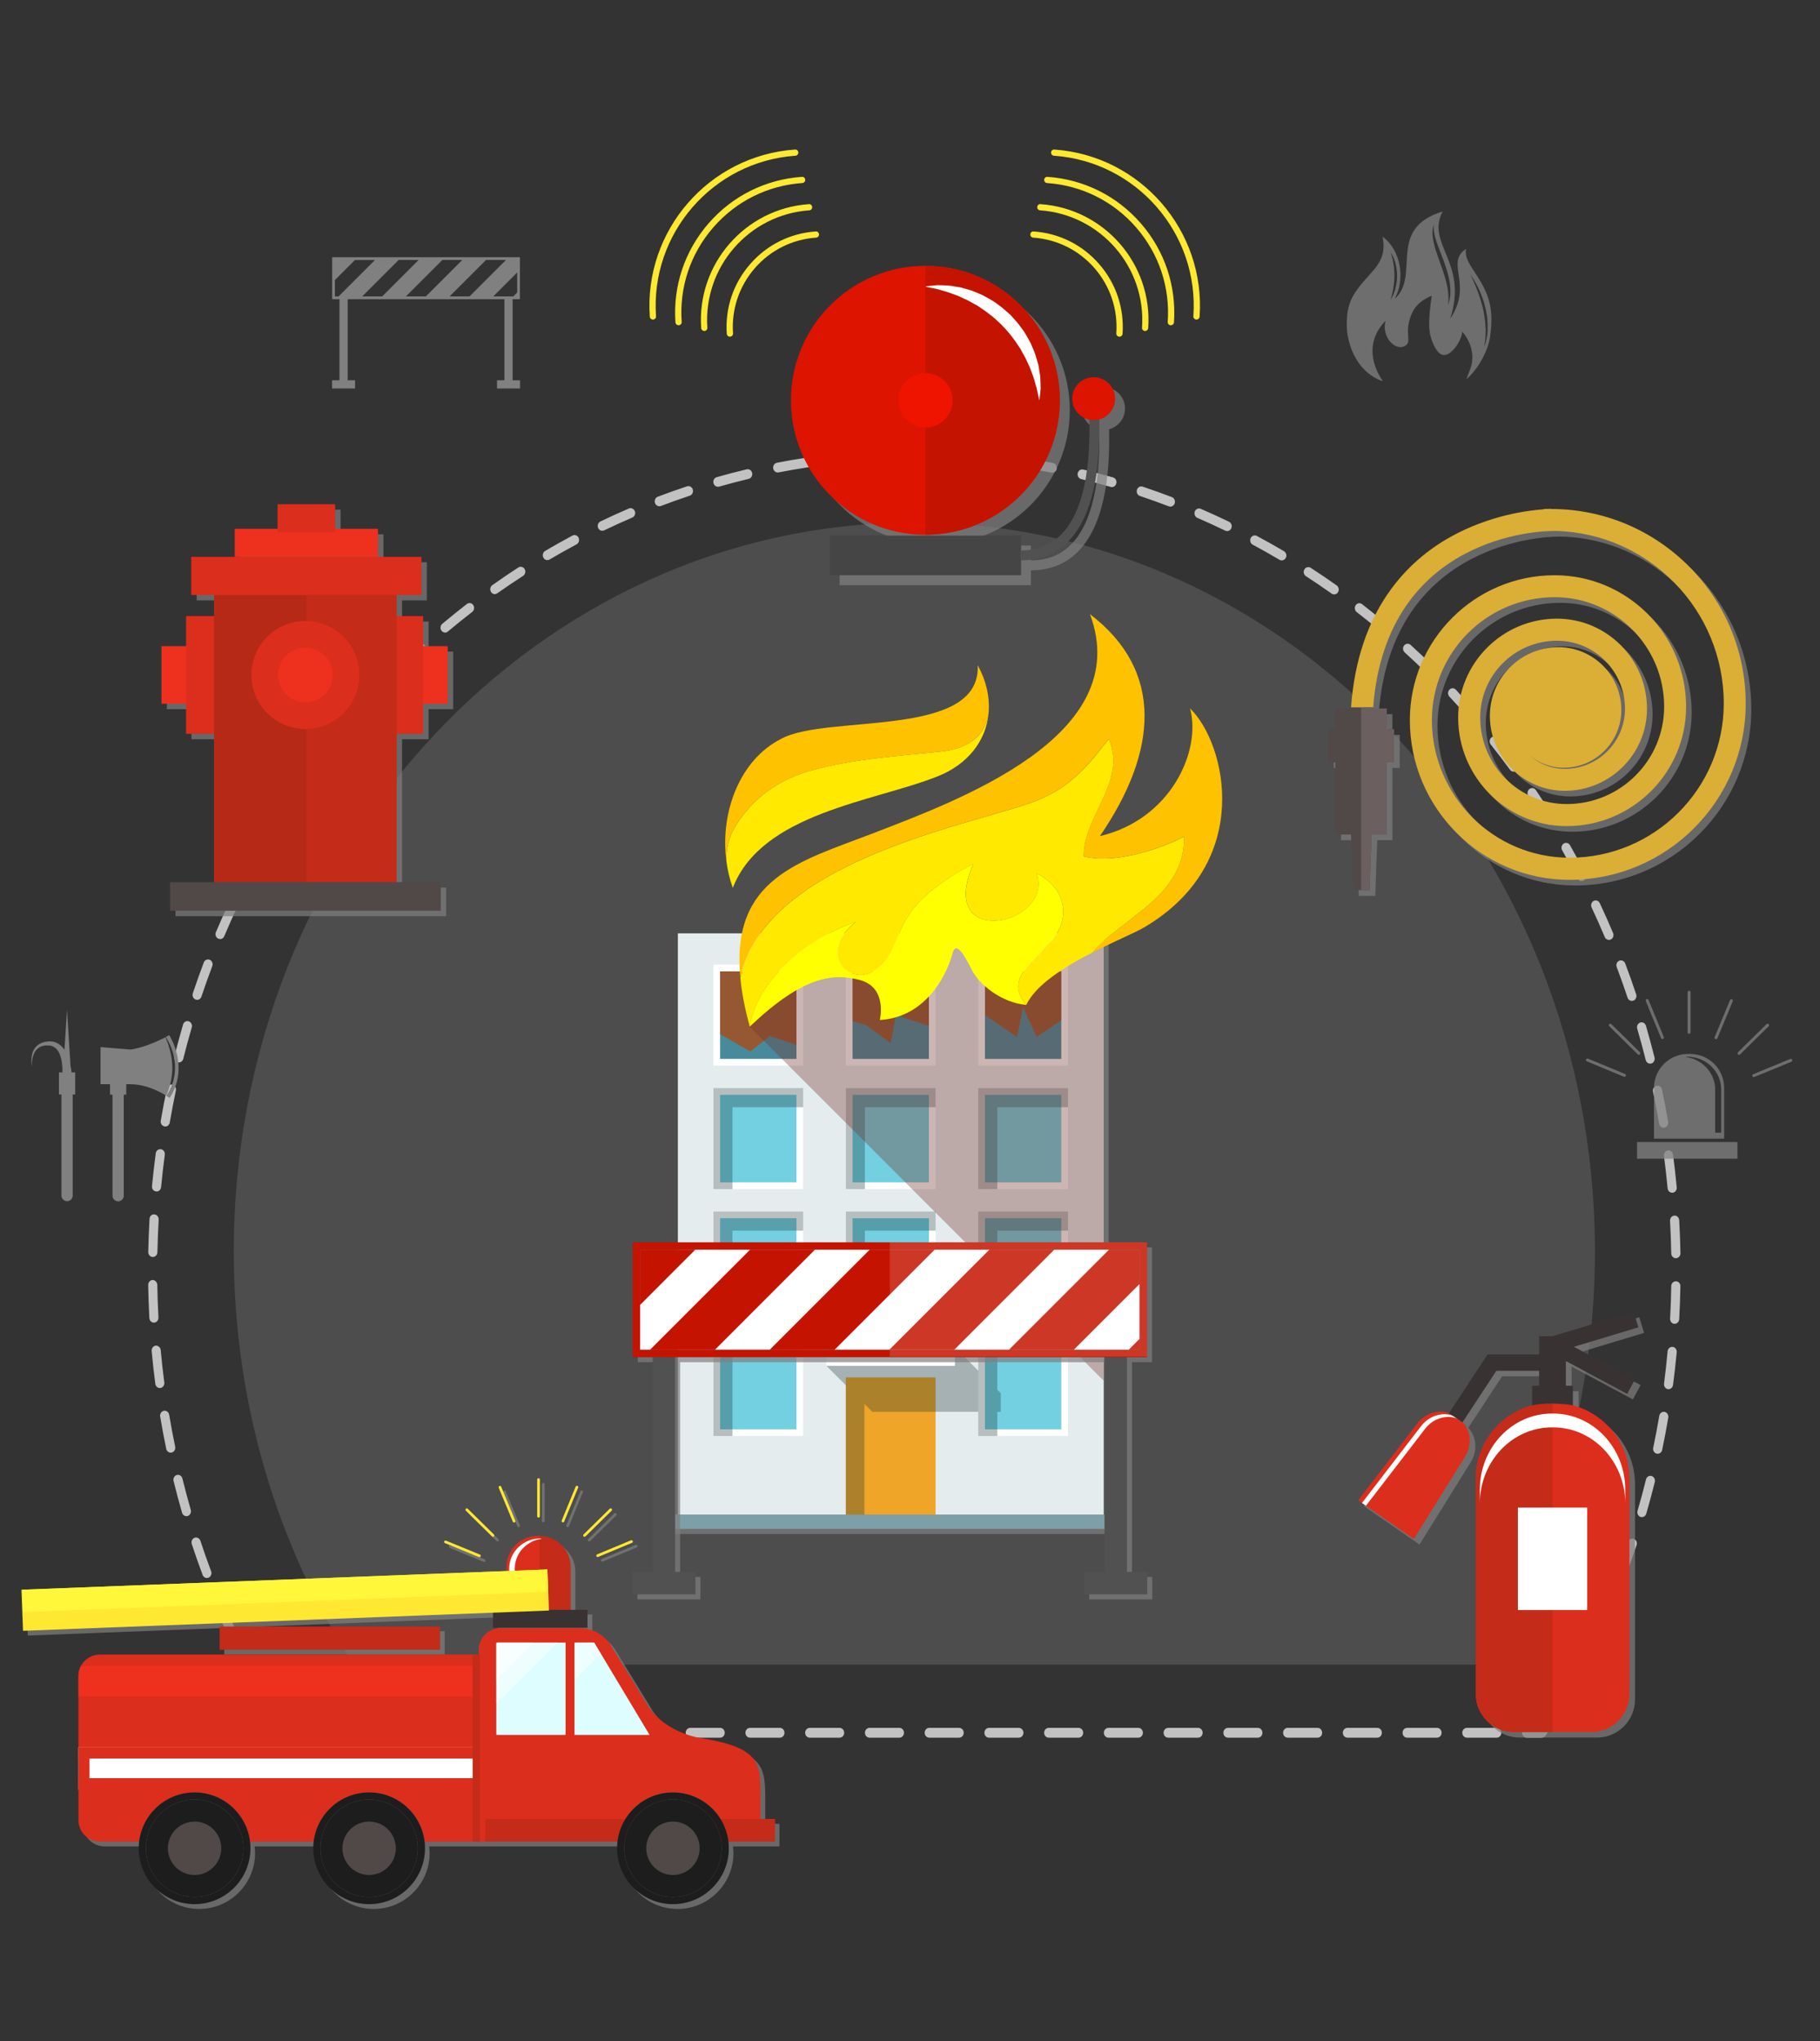 <?xml version="1.0" encoding="UTF-8"?>
<svg xmlns="http://www.w3.org/2000/svg" viewBox="0 0 330 370">
  <rect x="0" y="0" width="330" height="370" fill="#333333" stroke="none"/>
  <defs>
    <style>
      .cls-1 {
        fill: #6b5f5f;
      }

      .cls-2 {
        fill: #393232;
      }

      .cls-3 {
        fill: #efa528;
      }

      .cls-4 {
        fill: #ee1400;
      }

      .cls-5 {
        fill: #72352f;
        opacity: .36;
      }

      .cls-5, .cls-6, .cls-7, .cls-8, .cls-9 {
        mix-blend-mode: multiply;
      }

      .cls-10 {
        fill: #dbae35;
      }

      .cls-11 {
        fill: #bc4100;
        opacity: .68;
      }

      .cls-6, .cls-7, .cls-12 {
        opacity: .7;
      }

      .cls-6, .cls-13, .cls-14 {
        fill: gray;
      }

      .cls-15, .cls-16, .cls-17 {
        mix-blend-mode: color-dodge;
      }

      .cls-18 {
        fill: #fff73a;
      }

      .cls-19 {
        fill: #c42b19;
      }

      .cls-20, .cls-21, .cls-17 {
        fill: #fff;
      }

      .cls-21 {
        opacity: .5;
      }

      .cls-22 {
        fill: #72d0e1;
      }

      .cls-23 {
        fill: #ffe900;
      }

      .cls-8 {
        fill: #1d3338;
      }

      .cls-8, .cls-9 {
        opacity: .32;
      }

      .cls-16 {
        opacity: .75;
      }

      .cls-24 {
        fill: #ee301e;
      }

      .cls-25 {
        fill: #b62917;
      }

      .cls-26 {
        fill: #e4ecee;
      }

      .cls-17 {
        opacity: .15;
      }

      .cls-27 {
        isolation: isolate;
      }

      .cls-13 {
        mix-blend-mode: color-burn;
        opacity: .35;
      }

      .cls-28 {
        fill: #454545;
      }

      .cls-29 {
        fill: #dc1400;
      }

      .cls-30 {
        fill: #ddfdff;
      }

      .cls-31 {
        fill: #7d9fa7;
      }

      .cls-9 {
        fill: #27363a;
      }

      .cls-32 {
        fill: #1d1d1d;
      }

      .cls-33 {
        fill: #515151;
      }

      .cls-34 {
        fill: #468a9c;
      }

      .cls-35 {
        fill: #dc2e1c;
      }

      .cls-36 {
        fill: #514848;
      }

      .cls-37 {
        fill: #828282;
      }

      .cls-38 {
        fill: #ffe832;
      }

      .cls-39 {
        fill: #ffc200;
      }

      .cls-40 {
        fill: #c41400;
      }

      .cls-41 {
        fill: #ff0;
      }
    </style>
  </defs>
  <g class="cls-27">
    <g id="_圖層_2" data-name="圖層 2">
      <path class="cls-13" d="M289.19,226.87c0-72.98-55.25-132.14-123.4-132.14s-123.4,59.16-123.4,132.14c0,27.81,8.03,53.62,21.73,74.91h203.34c13.71-21.29,21.73-47.1,21.73-74.91Z"/>
      <g class="cls-12">
        <path class="cls-20" d="M54.76,315.01h-2.76c-.27,0-.53-.14-.68-.38-.53-.82-1.04-1.63-1.55-2.46-.25-.41-.14-.96.24-1.23.38-.27.89-.16,1.15.25.42.69.85,1.37,1.29,2.05h2.32c.46,0,.83.4.83.89s-.37.89-.83.89Z"/>
        <path class="cls-20" d="M271.39,315.01h-5.42c-.46,0-.83-.4-.83-.89s.37-.89.83-.89h5.42c.46,0,.83.4.83.89s-.37.89-.83.89ZM260.56,315.01h-5.42c-.46,0-.83-.4-.83-.89s.37-.89.83-.89h5.42c.46,0,.83.4.83.89s-.37.89-.83.89ZM249.73,315.01h-5.42c-.46,0-.83-.4-.83-.89s.37-.89.83-.89h5.42c.46,0,.83.4.83.89s-.37.89-.83.89ZM238.9,315.01h-5.42c-.46,0-.83-.4-.83-.89s.37-.89.83-.89h5.42c.46,0,.83.4.83.89s-.37.89-.83.89ZM228.07,315.01h-5.42c-.46,0-.83-.4-.83-.89s.37-.89.83-.89h5.42c.46,0,.83.4.83.89s-.37.89-.83.89ZM217.23,315.01h-5.42c-.46,0-.83-.4-.83-.89s.37-.89.83-.89h5.42c.46,0,.83.4.83.89s-.37.89-.83.89ZM206.4,315.01h-5.42c-.46,0-.83-.4-.83-.89s.37-.89.83-.89h5.42c.46,0,.83.4.83.89s-.37.89-.83.89ZM195.57,315.01h-5.42c-.46,0-.83-.4-.83-.89s.37-.89.83-.89h5.42c.46,0,.83.4.83.89s-.37.89-.83.89ZM184.74,315.01h-5.42c-.46,0-.83-.4-.83-.89s.37-.89.83-.89h5.42c.46,0,.83.4.83.89s-.37.89-.83.89ZM173.91,315.01h-5.42c-.46,0-.83-.4-.83-.89s.37-.89.83-.89h5.42c.46,0,.83.4.83.89s-.37.89-.83.89ZM163.08,315.01h-5.42c-.46,0-.83-.4-.83-.89s.37-.89.83-.89h5.42c.46,0,.83.4.83.89s-.37.89-.83.89ZM152.24,315.01h-5.42c-.46,0-.83-.4-.83-.89s.37-.89.83-.89h5.42c.46,0,.83.4.83.89s-.37.89-.83.89ZM141.41,315.01h-5.42c-.46,0-.83-.4-.83-.89s.37-.89.83-.89h5.42c.46,0,.83.4.83.89s-.37.89-.83.89ZM130.58,315.01h-5.42c-.46,0-.83-.4-.83-.89s.37-.89.83-.89h5.42c.46,0,.83.4.83.89s-.37.89-.83.89ZM119.75,315.01h-5.42c-.46,0-.83-.4-.83-.89s.37-.89.83-.89h5.42c.46,0,.83.4.83.89s-.37.89-.83.89ZM108.92,315.01h-5.42c-.46,0-.83-.4-.83-.89s.37-.89.83-.89h5.42c.46,0,.83.4.83.89s-.37.89-.83.89ZM98.08,315.01h-5.42c-.46,0-.83-.4-.83-.89s.37-.89.83-.89h5.42c.46,0,.83.4.83.89s-.37.89-.83.89ZM87.25,315.01h-5.42c-.46,0-.83-.4-.83-.89s.37-.89.83-.89h5.42c.46,0,.83.4.83.89s-.37.89-.83.89ZM76.42,315.01h-5.42c-.46,0-.83-.4-.83-.89s.37-.89.83-.89h5.42c.46,0,.83.4.83.89s-.37.89-.83.89ZM65.59,315.01h-5.42c-.46,0-.83-.4-.83-.89s.37-.89.83-.89h5.42c.46,0,.83.4.83.89s-.37.89-.83.89Z"/>
        <path class="cls-20" d="M279.57,315.01h-2.76c-.46,0-.83-.4-.83-.89s.37-.89.83-.89h2.32c.43-.68.86-1.36,1.29-2.05.25-.41.77-.52,1.15-.25.38.27.49.82.24,1.23-.51.83-1.03,1.65-1.55,2.46-.15.24-.41.38-.68.38Z"/>
        <path class="cls-20" d="M284.08,307.53c-.15,0-.29-.04-.43-.13-.39-.25-.52-.8-.28-1.22.95-1.69,1.87-3.39,2.76-5.13.22-.43.72-.58,1.12-.35.4.24.54.77.32,1.2-.9,1.75-1.83,3.48-2.79,5.19-.16.28-.43.43-.71.43ZM47.4,307.37c-.28,0-.55-.15-.71-.43-.96-1.71-1.89-3.44-2.79-5.19-.22-.43-.07-.97.33-1.2.4-.24.9-.08,1.12.35.89,1.73,1.81,3.44,2.76,5.13.24.42.11.97-.28,1.22-.13.09-.28.13-.43.13ZM289.44,297.1c-.12,0-.25-.03-.37-.09-.41-.22-.57-.75-.37-1.19.82-1.76,1.61-3.55,2.37-5.35.19-.45.68-.64,1.1-.44.42.2.6.73.41,1.17-.77,1.82-1.56,3.62-2.4,5.41-.15.31-.44.49-.74.49ZM42.05,296.94c-.3,0-.6-.18-.74-.49-.83-1.79-1.63-3.59-2.39-5.42-.19-.45,0-.97.42-1.17.42-.2.91,0,1.1.45.75,1.8,1.54,3.59,2.36,5.35.2.44.04.97-.37,1.19-.12.06-.24.09-.37.09ZM293.99,286.25c-.1,0-.21-.02-.31-.06-.42-.18-.63-.7-.46-1.15.69-1.83,1.34-3.67,1.96-5.53.15-.46.63-.7,1.06-.54.43.16.66.67.5,1.13-.63,1.89-1.29,3.75-1.98,5.6-.13.35-.44.56-.77.56ZM37.51,286.07c-.33,0-.64-.21-.77-.56-.69-1.85-1.35-3.72-1.97-5.61-.15-.46.07-.97.5-1.13.43-.16.9.08,1.06.54.62,1.86,1.26,3.71,1.95,5.54.17.45-.04.97-.46,1.15-.1.04-.2.06-.31.06ZM297.71,275.03c-.08,0-.16-.01-.25-.04-.43-.15-.68-.64-.54-1.11.55-1.88,1.06-3.77,1.53-5.68.12-.47.56-.76,1.01-.63.44.13.7.61.59,1.08-.48,1.93-1,3.85-1.55,5.75-.11.38-.44.62-.79.62ZM33.8,274.85c-.35,0-.68-.24-.79-.62-.55-1.9-1.06-3.82-1.54-5.76-.12-.47.15-.96.59-1.08.44-.13.89.16,1.01.63.47,1.91.98,3.81,1.52,5.69.13.47-.11.96-.55,1.11-.08.03-.16.04-.24.04ZM300.57,263.54c-.06,0-.12,0-.18-.02-.45-.11-.73-.58-.63-1.06.4-1.92.77-3.85,1.1-5.8.08-.48.52-.8.96-.71.45.09.75.55.67,1.03-.33,1.97-.7,3.93-1.11,5.87-.09.41-.43.69-.81.69ZM30.95,263.34c-.38,0-.72-.28-.81-.69-.4-1.94-.77-3.9-1.1-5.87-.08-.48.22-.94.67-1.03.46-.08.88.23.96.71.33,1.95.69,3.88,1.09,5.8.1.48-.18.95-.63,1.06-.06.01-.12.02-.18.02ZM302.55,251.83s-.08,0-.12,0c-.45-.07-.77-.51-.71-1,.25-1.95.47-3.9.65-5.88.05-.49.45-.82.91-.79.46.05.79.48.74.97-.19,1.99-.41,3.97-.67,5.94-.06.44-.41.76-.82.76ZM28.98,251.62c-.41,0-.76-.32-.82-.76-.26-1.97-.48-3.95-.66-5.95-.04-.49.29-.92.74-.97.42-.03.86.31.9.8.18,1.97.39,3.93.65,5.88.06.48-.25.93-.71,1-.04,0-.08,0-.12,0ZM303.65,239.99s-.03,0-.05,0c-.46-.03-.8-.45-.78-.94.11-1.96.18-3.93.21-5.91,0-.48.38-.87.83-.87h.02c.46,0,.82.42.81.9-.04,2.01-.11,4-.22,5.98-.03.47-.39.83-.83.83ZM27.91,239.77c-.44,0-.8-.36-.83-.84-.1-1.98-.18-3.98-.21-5.99,0-.49.36-.89.81-.9.37-.03.83.38.84.87.03,1.98.1,3.95.21,5.92.03.49-.32.91-.78.94-.02,0-.03,0-.05,0ZM303.86,228.09c-.45,0-.82-.39-.83-.87-.04-1.98-.11-3.95-.22-5.91-.03-.49.32-.91.78-.94.46-.05.85.34.88.83.11,1.98.19,3.98.23,5.98,0,.49-.35.89-.81.91h-.02ZM27.71,227.87h-.02c-.46-.01-.82-.42-.81-.91.04-2,.12-4,.23-5.98.03-.49.36-.87.88-.83.46.03.8.45.78.94-.11,1.96-.19,3.93-.23,5.91-.01.48-.38.87-.83.87ZM303.19,216.22c-.42,0-.78-.34-.82-.8-.19-1.97-.41-3.93-.66-5.87-.06-.48.25-.93.7-1,.44-.06.87.27.94.75.26,1.97.49,3.95.67,5.95.05.49-.29.92-.74.97-.03,0-.06,0-.08,0ZM28.39,215.99s-.06,0-.09,0c-.46-.05-.79-.48-.74-.97.19-2,.42-3.98.68-5.94.06-.49.49-.81.94-.75.45.07.77.52.7,1-.26,1.94-.48,3.9-.67,5.87-.04.46-.4.8-.82.8ZM301.64,204.43c-.39,0-.74-.3-.81-.73-.33-1.95-.7-3.88-1.1-5.8-.1-.48.18-.95.63-1.06.45-.11.89.19.99.67.41,1.94.78,3.9,1.12,5.87.08.48-.21.94-.67,1.03-.05,0-.1.01-.15.01ZM29.96,204.21c-.05,0-.1,0-.15-.02-.45-.09-.75-.55-.66-1.03.34-1.97.71-3.92,1.12-5.86.1-.48.54-.78.99-.67.45.11.73.58.63,1.06-.4,1.92-.77,3.85-1.11,5.8-.07.43-.42.73-.81.73ZM299.2,192.82c-.37,0-.7-.26-.8-.66-.48-1.91-.99-3.8-1.54-5.68-.14-.47.11-.97.54-1.11.44-.15.9.11,1.04.58.55,1.9,1.07,3.82,1.56,5.75.12.47-.14.96-.58,1.09-.07.02-.15.03-.21.03ZM32.42,192.6c-.07,0-.14,0-.21-.03-.44-.13-.7-.62-.58-1.09.49-1.93,1.01-3.85,1.56-5.75.14-.47.6-.73,1.04-.58.43.15.68.64.54,1.11-.55,1.88-1.06,3.77-1.54,5.68-.1.4-.43.66-.8.66ZM295.89,181.45c-.34,0-.66-.23-.78-.59-.62-1.87-1.28-3.71-1.97-5.55-.17-.45.03-.97.46-1.15.42-.18.9.04,1.08.49.7,1.85,1.36,3.72,1.99,5.61.15.46-.07.97-.5,1.13-.09.04-.19.05-.28.05ZM35.74,181.25c-.09,0-.19-.02-.28-.05-.43-.17-.65-.67-.5-1.13.63-1.88,1.3-3.75,1.99-5.59.17-.45.65-.67,1.08-.49.42.18.63.7.46,1.15-.69,1.82-1.34,3.67-1.97,5.53-.12.36-.44.59-.78.59ZM291.72,170.38c-.31,0-.62-.19-.75-.52-.76-1.8-1.55-3.59-2.38-5.35-.2-.44-.04-.97.37-1.19.41-.22.9-.04,1.11.4.83,1.78,1.64,3.59,2.41,5.42.19.45,0,.97-.41,1.17-.11.05-.23.08-.34.08ZM39.9,170.23c-.12,0-.23-.03-.34-.08-.42-.2-.6-.73-.41-1.17.77-1.82,1.57-3.61,2.4-5.39.21-.44.7-.62,1.11-.39.41.22.57.75.37,1.19-.82,1.75-1.61,3.53-2.37,5.33-.14.33-.44.52-.75.52ZM286.74,159.73c-.29,0-.57-.16-.72-.46-.89-1.73-1.82-3.44-2.77-5.13-.24-.42-.11-.96.28-1.22.39-.25.9-.12,1.14.3.97,1.71,1.91,3.44,2.81,5.19.22.43.08.97-.32,1.2-.13.07-.26.11-.4.11ZM44.88,159.62c-.14,0-.27-.04-.4-.11-.4-.24-.54-.78-.32-1.21.9-1.74,1.84-3.47,2.8-5.17.24-.42.75-.55,1.14-.3.39.25.52.8.28,1.22-.95,1.68-1.88,3.38-2.77,5.11-.15.29-.43.46-.72.46ZM280.97,149.54c-.27,0-.53-.14-.69-.4-1.02-1.65-2.07-3.27-3.15-4.87-.27-.4-.19-.95.19-1.24.37-.29.89-.2,1.16.2,1.09,1.62,2.16,3.26,3.19,4.93.25.41.15.96-.23,1.23-.14.1-.3.15-.46.15ZM50.64,149.47c-.16,0-.32-.05-.46-.15-.38-.27-.49-.82-.23-1.23,1.03-1.66,2.09-3.3,3.18-4.92.27-.4.79-.48,1.16-.2.37.29.45.84.19,1.24-1.08,1.6-2.13,3.21-3.15,4.86-.16.26-.42.4-.69.4ZM274.45,139.89c-.24,0-.49-.12-.65-.34-1.14-1.55-2.31-3.08-3.5-4.58-.3-.37-.25-.93.09-1.25.35-.32.87-.27,1.17.1,1.21,1.52,2.39,3.06,3.54,4.63.28.39.22.94-.14,1.25-.15.13-.33.19-.51.19ZM57.15,139.83c-.18,0-.36-.06-.51-.19-.36-.3-.42-.86-.14-1.25,1.15-1.57,2.33-3.11,3.54-4.63.29-.37.82-.42,1.17-.1.35.32.39.88.09,1.25-1.19,1.5-2.36,3.02-3.5,4.57-.16.22-.41.34-.65.34ZM267.24,130.83c-.22,0-.45-.1-.61-.28-1.25-1.45-2.53-2.87-3.83-4.27-.32-.35-.32-.91,0-1.25.32-.35.85-.35,1.17,0,1.32,1.41,2.61,2.85,3.88,4.31.31.36.29.92-.05,1.25-.16.16-.36.24-.56.24ZM64.36,130.79c-.2,0-.4-.08-.56-.24-.34-.33-.36-.89-.05-1.25,1.26-1.47,2.56-2.91,3.88-4.32.32-.34.85-.34,1.17,0,.32.35.32.91,0,1.25-1.3,1.39-2.58,2.81-3.83,4.26-.16.19-.38.29-.61.29ZM259.38,122.42c-.2,0-.4-.08-.56-.24-1.35-1.34-2.73-2.64-4.13-3.92-.35-.32-.39-.88-.09-1.25.3-.37.82-.42,1.17-.1,1.42,1.29,2.82,2.62,4.18,3.97.34.33.36.89.05,1.25-.16.19-.38.29-.61.29ZM72.23,122.38c-.22,0-.45-.1-.61-.29-.31-.36-.29-.92.05-1.25,1.37-1.36,2.77-2.68,4.19-3.97.35-.32.87-.27,1.17.1.3.37.25.93-.09,1.25-1.4,1.28-2.78,2.58-4.14,3.92-.16.16-.36.24-.56.24ZM250.92,114.71c-.18,0-.36-.06-.51-.19-1.45-1.22-2.92-2.4-4.41-3.56-.37-.29-.45-.84-.19-1.24.27-.4.79-.49,1.15-.2,1.51,1.17,3,2.37,4.46,3.6.36.3.42.86.14,1.24-.16.22-.41.34-.65.34ZM80.7,114.67c-.24,0-.49-.12-.65-.34-.28-.39-.22-.94.14-1.24,1.47-1.23,2.96-2.43,4.47-3.6.37-.29.89-.2,1.15.2.27.4.18.95-.19,1.24-1.5,1.16-2.97,2.34-4.42,3.56-.15.13-.33.19-.51.19ZM241.91,107.76c-.16,0-.32-.05-.46-.15-1.53-1.08-3.09-2.14-4.66-3.16-.39-.25-.52-.8-.28-1.22.24-.42.75-.55,1.14-.3,1.59,1.03,3.16,2.1,4.72,3.2.38.27.49.82.23,1.23-.16.26-.42.4-.69.4ZM89.72,107.71c-.27,0-.53-.14-.69-.4-.25-.41-.15-.96.23-1.23,1.55-1.1,3.13-2.17,4.73-3.21.39-.25.9-.12,1.14.3.24.42.11.96-.28,1.22-1.58,1.02-3.14,2.08-4.68,3.16-.14.1-.3.15-.46.15ZM232.42,101.6c-.14,0-.27-.04-.4-.11-1.61-.95-3.23-1.87-4.88-2.75-.41-.22-.57-.75-.37-1.19.21-.44.71-.61,1.11-.4,1.67.89,3.31,1.82,4.94,2.78.4.24.54.78.32,1.2-.15.29-.43.46-.72.46ZM99.24,101.54c-.29,0-.57-.16-.72-.46-.22-.43-.08-.97.32-1.2,1.63-.97,3.29-1.89,4.96-2.79.41-.22.91-.04,1.11.4.2.44.04.97-.37,1.19-1.65.88-3.29,1.8-4.9,2.75-.13.07-.26.11-.4.11ZM222.51,96.28c-.11,0-.23-.03-.34-.08-1.67-.81-3.36-1.58-5.07-2.32-.42-.18-.63-.7-.46-1.15.17-.45.65-.68,1.08-.49,1.73.75,3.44,1.53,5.13,2.35.42.2.6.73.41,1.17-.14.33-.44.52-.75.52ZM109.2,96.22c-.31,0-.62-.19-.75-.52-.19-.45,0-.97.42-1.17,1.7-.82,3.42-1.6,5.16-2.35.42-.18.9.04,1.08.49.17.45-.03.97-.46,1.15-1.72.74-3.41,1.51-5.1,2.32-.11.05-.23.08-.34.08ZM212.21,91.84c-.09,0-.19-.02-.28-.05-1.73-.66-3.48-1.29-5.24-1.88-.44-.15-.68-.64-.54-1.11.14-.47.6-.73,1.04-.58,1.78.6,3.55,1.23,5.3,1.9.43.16.65.67.5,1.13-.12.36-.44.59-.78.59ZM119.54,91.77c-.34,0-.66-.23-.78-.59-.15-.46.07-.97.5-1.13,1.76-.67,3.53-1.3,5.32-1.89.43-.14.9.12,1.04.59.13.47-.11.96-.55,1.11-1.77.59-3.52,1.21-5.26,1.87-.09.03-.18.05-.28.05ZM201.61,88.3c-.07,0-.14,0-.21-.03-1.77-.51-3.56-.98-5.36-1.42-.45-.11-.73-.58-.63-1.06.1-.47.54-.78.99-.67,1.82.44,3.63.92,5.43,1.43.44.13.7.61.58,1.09-.1.39-.43.66-.8.66ZM130.17,88.24c-.37,0-.7-.26-.8-.66-.12-.47.15-.96.59-1.08,1.8-.51,3.61-.99,5.43-1.42.44-.11.89.19.99.67.1.48-.18.95-.63,1.06-1.8.43-3.59.9-5.37,1.41-.07.02-.14.03-.21.03ZM190.77,85.69c-.05,0-.1,0-.15-.02-1.81-.35-3.62-.67-5.45-.95-.45-.07-.77-.52-.7-1,.06-.49.48-.83.93-.75,1.85.28,3.69.6,5.52.96.45.09.75.55.67,1.03-.07.43-.42.73-.81.73ZM141.01,85.65c-.39,0-.74-.3-.81-.73-.08-.48.22-.94.67-1.03,1.83-.36,3.67-.67,5.52-.95.45-.06.87.27.93.76.06.48-.25.93-.71,1-1.83.27-3.65.59-5.45.94-.05,0-.1.01-.15.01ZM179.76,84.03s-.06,0-.09,0c-1.82-.2-3.66-.35-5.5-.47-.46-.03-.81-.45-.78-.94.03-.49.42-.88.88-.83,1.87.12,3.73.28,5.57.48.45.05.79.48.74.97-.04.46-.4.8-.82.8ZM152.02,84c-.42,0-.78-.34-.82-.8-.05-.49.29-.92.74-.97,1.85-.2,3.71-.35,5.57-.47.48-.05.85.35.88.83.03.49-.32.91-.78.94-1.85.12-3.68.27-5.51.47-.03,0-.06,0-.08,0ZM168.67,83.31h-.02c-1.83-.04-3.69-.04-5.53,0-.45,0-.83-.38-.84-.87,0-.49.35-.89.81-.9,1.86-.04,3.74-.04,5.59,0,.46,0,.82.42.81.9,0,.48-.38.87-.83.87Z"/>
      </g>
      <g class="cls-16">
        <path class="cls-37" d="M269.08,52.2c-1.74-3.45-3.66-4.92-3.25-7.08-3.9,2.53,1.36,6.37-2.89,12.66,3.36-10.23-4.48-13.56-1.36-19.44-10.27,3.12-3.93,11.58-8.69,15.84,1.91-3.54,1.18-8.79-2.2-11.28.88,4.45-1.66,5.82-4.19,9.03-1.75,2.21-2.31,4.01-2.31,6.91,0,3.64,1.9,8.72,6.55,10.28-2.5-3.69-2.67-7.74.49-10.98-.82,2.91,1.82,5.69,3.62,4.51,1.05-.69.07-1.81.63-4.28.64-2.78,2.13-3.89,4.12-4.77-.27,1.82-.64,4.75-.36,6.65.18,1.08.72,2.67,1.54,3.57,1.72,1.99,4.34-2.08,4.34-3.7,1.27,1.4,2.29,3.76,1.65,6.21-.09.33-.79,2.11-.86,2.4,2.19-1.88,3.93-5.26,4.27-7.68.41-2.95.45-5.79-1.09-8.84ZM252.54,53.61c-.08.15-.14.29-.2.4-.11.22-.18.34-.18.34,0,0,.03-.14.09-.37.03-.12.07-.26.11-.42.05-.16.07-.35.12-.55.04-.2.1-.42.13-.65.04-.23.07-.48.11-.73.06-.51.11-1.05.11-1.59,0-.27,0-.54-.02-.81-.01-.27-.03-.53-.06-.78-.05-.51-.14-.98-.23-1.38-.17-.81-.37-1.33-.37-1.33,0,0,.09.11.21.33.11.22.29.53.43.93.08.2.14.42.21.65.05.24.13.48.17.75.05.26.09.53.11.81.03.28.03.56.04.85,0,.28-.03.57-.05.85-.02.28-.08.55-.12.81-.05.26-.12.51-.18.74-.05.24-.15.45-.22.65-.07.2-.14.38-.22.53ZM262.85,54.33c-.04.12-.07.23-.1.34-.12.4-.19.62-.19.62,0,0,.02-.24.05-.65,0-.1.02-.21.03-.34,0-.12,0-.26-.01-.4,0-.28,0-.6-.06-.95-.02-.17-.04-.35-.07-.53-.03-.18-.07-.37-.11-.57-.06-.39-.18-.79-.29-1.21-.11-.42-.26-.84-.39-1.28-.15-.43-.29-.88-.46-1.32-.3-.89-.64-1.77-.9-2.62-.14-.42-.25-.84-.34-1.25-.11-.39-.16-.79-.22-1.14-.04-.36-.06-.69-.06-.99.02-.3.04-.56.08-.76.11-.4.18-.63.18-.63,0,0-.01.24-.04.65,0,.21.04.45.06.72.04.28.11.59.19.92.1.33.19.7.33,1.07.12.38.28.77.43,1.18.31.82.66,1.7.98,2.59.31.89.6,1.81.78,2.69.09.44.17.87.2,1.28.02.21.05.41.06.6,0,.2,0,.38,0,.57.02.36-.04.69-.08.98-.02.14-.04.28-.06.4ZM269.75,59.76c-.04.37-.07.72-.1,1.05-.05.32-.11.62-.17.87-.04.26-.13.48-.18.66-.11.36-.18.57-.18.57,0,0,.03-.21.08-.59.02-.19.08-.41.09-.67.02-.26.04-.55.07-.87,0-.32.01-.66.02-1.03-.03-.37-.04-.75-.07-1.15-.05-.4-.08-.8-.15-1.22-.06-.41-.14-.83-.23-1.24-.08-.42-.2-.83-.31-1.23-.13-.4-.23-.8-.37-1.17-.25-.76-.52-1.46-.77-2.05-.25-.59-.47-1.08-.64-1.42-.16-.34-.26-.53-.26-.53,0,0,.13.17.34.49.2.32.51.77.8,1.35.16.29.31.6.47.94.15.34.32.7.46,1.08.15.38.28.78.41,1.19.11.41.24.83.33,1.26.09.43.17.86.22,1.28.08.42.08.85.11,1.26.02.41,0,.81,0,1.18Z"/>
      </g>
      <g class="cls-16">
        <rect class="cls-37" x="296.83" y="207.03" width="18.2" height="3.03"/>
        <path class="cls-37" d="M299.91,206.41h12.71v-9.19c0-3.4-2.76-6.16-6.16-6.16h-.4c-3.4,0-6.16,2.76-6.16,6.16v9.19ZM305.73,191.56h.2c3.4,0,6.16,2.67,6.16,5.96v7.82h-1.1v-7.82c0-2.99-2.28-5.46-5.25-5.89v-.07Z"/>
        <path class="cls-37" d="M306.26,187.41c.15,0,.27-.12.27-.27v-7.27c0-.15-.12-.27-.27-.27s-.27.12-.27.27v7.27c0,.15.12.27.27.27Z"/>
        <path class="cls-37" d="M311.04,188.36s.07.02.1.02c.11,0,.2-.06.25-.16l2.79-6.71c.06-.14,0-.29-.14-.35-.14-.06-.29,0-.35.14l-2.79,6.71c-.06.14,0,.29.14.35Z"/>
        <path class="cls-37" d="M301.18,188.2c.04.1.14.16.25.16.03,0,.07,0,.1-.02.14-.06.2-.21.15-.35l-2.77-6.72c-.06-.14-.21-.2-.35-.15-.14.06-.2.21-.15.35l2.77,6.72Z"/>
        <path class="cls-37" d="M294.65,194.7l-6.71-2.79c-.14-.06-.29,0-.35.14-.06.14,0,.29.14.35l6.71,2.79s.07.02.1.02c.11,0,.2-.06.25-.16.06-.14,0-.29-.14-.35Z"/>
        <path class="cls-37" d="M324.96,192.12c-.06-.14-.21-.2-.35-.15l-6.72,2.77c-.14.06-.2.21-.15.35.04.1.14.17.25.17.03,0,.07,0,.1-.02l6.72-2.77c.14-.06.2-.21.15-.35Z"/>
        <path class="cls-37" d="M320.69,185.66c-.1-.11-.27-.11-.38,0l-5.18,5.1c-.1.1-.11.27,0,.38.05.05.12.08.19.08s.14-.03.19-.08l5.18-5.1c.11-.1.11-.27,0-.38Z"/>
        <path class="cls-37" d="M296.97,191.14c.05.05.12.08.19.08s.14-.03.19-.08c.1-.11.1-.27,0-.38l-5.18-5.1c-.11-.11-.28-.1-.38,0-.1.1-.1.27,0,.38l5.18,5.1Z"/>
      </g>
      <g>
        <path class="cls-6" d="M296.07,253.7l1.4-2.61-11.06-5.93,11.69-3.53-.86-2.83-14.71,4.44h-2.42v3.3h-9.34l-7,10.66c-1.92-.72-4.32-.01-5.75,1.85-4.3,5.58-6.44,8.37-10.74,13.95,4.04,2.8,6.06,4.2,10.1,7,3.72-5.98,5.58-8.97,9.3-14.95,1.29-2.07,1.04-4.68-.46-6.21l6.14-9.34h7.75v2.71h-1.27v3.56c-5.89,1.58-10.23,6.94-10.23,13.32v39c0,3.81,3.09,6.9,6.9,6.9h14.05c3.81,0,6.9-3.09,6.9-6.9v-39c0-6.39-4.34-11.75-10.23-13.32v-3.56h-1.27v-4.48l11.12,5.96Z"/>
        <g>
          <path class="cls-35" d="M285.21,254.76c5.89,1.58,10.23,6.94,10.23,13.32v39c0,3.81-3.09,6.9-6.9,6.9h-14.05c-3.81,0-6.9-3.09-6.9-6.9v-39c0-6.39,4.34-11.75,10.23-13.32,3.51-.73,7.39,0,7.39,0Z"/>
          <path class="cls-19" d="M267.58,307.08v-39c0-6.39,4.34-11.75,10.23-13.32,1.25-.26,2.54-.33,3.7-.32v59.54h-7.03c-3.81,0-6.9-3.09-6.9-6.9Z"/>
          <path class="cls-35" d="M256.99,258.03c1.43-1.86,3.82-2.57,5.75-1.85l2.46,1.64c1.5,1.53,1.74,4.15.46,6.21-3.72,5.98-5.58,8.97-9.3,14.95-4.04-2.8-6.06-4.2-10.1-7,4.3-5.58,6.44-8.37,10.74-13.95Z"/>
          <rect class="cls-20" x="275.22" y="273.3" width="12.57" height="18.57"/>
          <path class="cls-20" d="M268.32,270.06v2.51c0-7.62,5.85-13.81,13.07-13.81h.23c7.22,0,13.07,6.18,13.07,13.81v-2.51c0-7.62-5.85-13.81-13.07-13.81h-.23c-7.22,0-13.07,6.18-13.07,13.81Z"/>
          <path class="cls-20" d="M247.71,272.95s-.01,0-.02-.01c4.29-5.58,6.44-8.37,10.74-13.96,1.6-2.08,4.4-2.71,6.41-1.52-.15-.1-.29-.2-.49-.34-2.01-1.4-4.99-.78-6.66,1.38-4.3,5.58-6.44,8.37-10.74,13.96.26.18.49.34.73.5.01,0,.02-.01.03-.02Z"/>
          <path class="cls-2" d="M269.74,245.53h9.34v-3.3h2.42l14.71-4.44.86,2.83-11.69,3.53,11.06,5.93-1.4,2.61-11.12-5.96v4.48h1.27v3.56s-3.88-.73-7.39,0v-3.56h1.27v-2.71h-7.75l-6.14,9.34-2.46-1.64,7-10.66Z"/>
        </g>
      </g>
      <g>
        <g class="cls-7">
          <path class="cls-14" d="M169.59,98.74c13.47,0,24.38-10.92,24.38-24.38s-10.91-24.38-24.38-24.38-24.38,10.91-24.38,24.38,10.91,24.38,24.38,24.38Z"/>
          <path class="cls-14" d="M203.99,74.07c0-2.15-1.74-3.89-3.89-3.89s-3.89,1.74-3.89,3.89c0,1.88,1.33,3.45,3.1,3.81.12,5.72-.2,15.73-5.02,20.74-1.9,1.97-4.37,2.97-7.36,2.97v-2.69h-34.69v7.18h34.69v-2.69c3.49,0,6.4-1.18,8.65-3.52,5.31-5.51,5.65-16.09,5.52-22.05,1.65-.45,2.88-1.94,2.88-3.74Z"/>
        </g>
        <g>
          <path class="cls-29" d="M192.17,72.57c0,13.46-10.91,24.38-24.38,24.38s-24.38-10.92-24.38-24.38,10.91-24.38,24.38-24.38,24.38,10.91,24.38,24.38Z"/>
          <path class="cls-40" d="M192.17,72.57c0-13.46-10.91-24.38-24.38-24.38v48.75c13.47,0,24.38-10.92,24.38-24.38Z"/>
          <path class="cls-20" d="M167.79,51.93s.51-.08,1.41-.16c.22-.02.47-.04.74-.07.27,0,.57.02.89.02.64.02,1.38.03,2.15.19.39.06.79.13,1.22.2.41.12.83.24,1.27.36.89.22,1.76.64,2.68,1.03.86.5,1.82.93,2.64,1.59.88.59,1.65,1.33,2.46,2.03.71.8,1.45,1.58,2.04,2.46.67.82,1.09,1.78,1.59,2.64.39.92.81,1.79,1.03,2.68.13.44.25.86.37,1.27.07.42.14.83.2,1.22.16.77.17,1.49.19,2.13,0,.32.02.61.02.89-.02.27-.05.53-.07.76-.09.9-.17,1.4-.17,1.4,0,0-.13-.51-.31-1.37-.04-.22-.09-.45-.14-.71-.07-.26-.15-.53-.24-.82-.16-.59-.34-1.24-.61-1.93-.12-.34-.26-.7-.4-1.07-.16-.36-.33-.73-.51-1.11-.3-.78-.82-1.5-1.21-2.31-.51-.75-1-1.54-1.6-2.27-.54-.77-1.23-1.44-1.87-2.14-.7-.64-1.37-1.33-2.14-1.87-.73-.6-1.52-1.09-2.26-1.6-.81-.39-1.53-.91-2.31-1.21-.38-.17-.75-.34-1.11-.51-.37-.14-.73-.27-1.08-.4-.69-.27-1.33-.45-1.92-.61-.29-.09-.57-.16-.82-.24-.27-.05-.51-.1-.73-.14-.88-.18-1.38-.31-1.38-.31Z"/>
          <path class="cls-4" d="M172.73,72.57c0,2.73-2.21,4.94-4.94,4.94s-4.93-2.21-4.93-4.94,2.21-4.93,4.93-4.93,4.94,2.21,4.94,4.93Z"/>
          <rect class="cls-28" x="150.45" y="97.1" width="34.69" height="7.18"/>
          <path class="cls-33" d="M185.14,101.58v-1.8c2.99,0,5.46-1,7.36-2.97,5.6-5.82,5.13-18.42,4.95-23.16-.02-.6-.04-1.08-.04-1.39h1.79c0,.3.02.75.04,1.32.19,4.95.69,18.1-5.45,24.47-2.25,2.34-5.16,3.52-8.65,3.52Z"/>
          <path class="cls-29" d="M202.19,72.27c0,2.15-1.74,3.89-3.89,3.89s-3.89-1.74-3.89-3.89,1.74-3.89,3.89-3.89,3.89,1.74,3.89,3.89Z"/>
        </g>
        <g>
          <path class="cls-38" d="M216.94,57.93s-.03,0-.04,0c-.31-.02-.55-.29-.52-.6,1.05-14.99-10.29-28.05-25.28-29.1-.31-.02-.55-.29-.52-.6.02-.31.3-.56.6-.52,15.61,1.1,27.42,14.69,26.33,30.3-.02.3-.27.52-.56.52Z"/>
          <path class="cls-38" d="M212.29,58.96s-.03,0-.04,0c-.31-.02-.55-.29-.52-.6.44-6.29-1.59-12.37-5.72-17.12-4.13-4.76-9.87-7.62-16.16-8.06-.31-.02-.55-.29-.52-.6.02-.31.29-.56.6-.52,6.59.46,12.6,3.46,16.93,8.44,4.33,4.98,6.46,11.36,6,17.94-.02.3-.27.52-.56.52Z"/>
          <path class="cls-38" d="M207.63,60s-.03,0-.04,0c-.31-.02-.55-.29-.52-.6.77-10.96-7.52-20.5-18.48-21.27-.31-.02-.55-.29-.52-.6.02-.31.29-.57.6-.52,11.58.81,20.34,10.89,19.52,22.47-.02.3-.27.52-.56.52Z"/>
          <path class="cls-38" d="M202.97,61.03s-.03,0-.04,0c-.31-.02-.55-.29-.52-.6.3-4.33-1.1-8.52-3.94-11.8-2.85-3.28-6.8-5.25-11.13-5.55-.31-.02-.55-.29-.52-.6.02-.31.28-.57.6-.52,4.63.32,8.86,2.43,11.9,5.94,3.05,3.5,4.54,7.98,4.22,12.62-.02.3-.27.52-.56.52Z"/>
        </g>
        <g>
          <path class="cls-38" d="M118.39,57.93s.03,0,.04,0c.31-.02.55-.29.52-.6-1.05-14.99,10.29-28.05,25.28-29.1.31-.02.55-.29.52-.6-.02-.31-.3-.56-.6-.52-15.61,1.1-27.42,14.69-26.33,30.3.02.3.27.52.56.52Z"/>
          <path class="cls-38" d="M123.04,58.96s.03,0,.04,0c.31-.02.55-.29.52-.6-.44-6.29,1.59-12.37,5.72-17.12,4.13-4.76,9.87-7.62,16.16-8.06.31-.02.55-.29.52-.6-.02-.31-.29-.56-.6-.52-6.59.46-12.6,3.46-16.93,8.44-4.33,4.98-6.46,11.36-6,17.94.02.3.27.52.56.52Z"/>
          <path class="cls-38" d="M127.7,60s.03,0,.04,0c.31-.02.55-.29.52-.6-.77-10.96,7.52-20.5,18.48-21.27.31-.02.55-.29.52-.6-.02-.31-.29-.57-.6-.52-11.58.81-20.34,10.89-19.52,22.47.02.3.27.52.56.52Z"/>
          <path class="cls-38" d="M132.35,61.03s.03,0,.04,0c.31-.02.55-.29.52-.6-.3-4.33,1.1-8.52,3.94-11.8,2.85-3.28,6.8-5.25,11.13-5.55.31-.02.55-.29.52-.6-.02-.31-.28-.57-.6-.52-4.63.32-8.86,2.43-11.9,5.94-3.05,3.5-4.54,7.98-4.22,12.62.02.3.27.52.56.52Z"/>
        </g>
      </g>
      <g class="cls-15">
        <path class="cls-14" d="M12.8,193.36s0-.04-.01-.07l-.64-10.24-.46,7.28c-.11-.17-.24-.34-.39-.51-.34-.37-.78-.7-1.27-.87-.49-.18-1.02-.21-1.49-.13l-.32.04c-.11.02-.24.06-.35.09-.12.04-.23.07-.34.11l-.31.16c-.21.09-.37.26-.55.39-.15.16-.3.31-.41.49-.23.34-.36.7-.44,1.03-.08.33-.11.64-.13.92,0,.27,0,.51.01.7.03.39.08.6.08.6,0,0-.02-.22,0-.61,0-.19.03-.42.07-.69.05-.26.12-.55.23-.85.12-.3.27-.61.51-.87.11-.14.25-.25.39-.36.16-.08.3-.21.48-.26l.26-.1c.09-.02.18-.03.27-.05.09-.01.17-.04.28-.04h.33c.39-.02.77.06,1.09.23.65.33,1.05,1.01,1.27,1.72.23.71.31,1.44.35,2.06.02.32.02.61.02.87h-.64v4.01h.45v18.32c0,.56.46,1.02,1.02,1.02s1.02-.46,1.02-1.02v-18.32h.45v-4.01h-.66c-.03-.31-.08-.66-.15-1.05Z"/>
        <path class="cls-14" d="M30.61,197.33c.1-.26.2-.54.26-.85.07-.31.17-.63.21-.97.05-.34.11-.69.13-1.05.01-.18.02-.36.04-.54,0-.18,0-.37-.01-.55,0-.37-.04-.73-.07-1.09-.04-.36-.1-.71-.16-1.05-.09-.33-.14-.67-.23-.97-.08-.31-.17-.6-.26-.86-.18-.53-.34-.97-.48-1.26-.02-.04-.03-.07-.04-.1-3.15,1.59-5.25,2.07-6.31,2.22l-5.46-.44v6.73h1.72v1.89h.45v18.32c0,.56.46,1.02,1.02,1.02s1.02-.46,1.02-1.02v-18.32h.45v-1.89h.78c2.74,0,5.27,1.33,6.45,2.06,0,0,0-.01,0-.02.07-.15.15-.33.25-.53.1-.2.16-.46.26-.72Z"/>
        <path class="cls-14" d="M30.7,187.66c-.22.12-.44.23-.65.33.02.03.04.06.06.09.09.14.19.31.31.51.11.2.24.43.35.69.12.26.24.54.35.85.12.3.21.64.31.99.07.35.17.71.21,1.09.04.38.1.76.09,1.14,0,.19,0,.38,0,.58-.02.19-.03.38-.05.57-.01.38-.11.74-.18,1.1-.05.36-.19.68-.29.99-.06.15-.1.31-.16.45-.07.14-.13.27-.2.4-.13.26-.23.5-.36.69-.13.19-.24.36-.33.5,0,0,0,.01-.01.02.39.24.61.4.61.4,3.68-5.7-.07-11.39-.07-11.39Z"/>
      </g>
      <g class="cls-15">
        <path class="cls-14" d="M92.95,68.94v-14.71h1.32v-7.6h-34.04v7.6h1.32v14.71h-1.34v1.49h4.17v-1.49h-1.34v-14.71h28.42v14.71h-1.34v1.49h4.17v-1.49h-1.34ZM80.21,47.12h3.62l-6.61,6.61h-3.62l6.61-6.61ZM69.3,53.73h-3.62l6.61-6.61h3.62l-6.61,6.61ZM88.13,47.12h3.62l-6.61,6.61h-3.62l6.61-6.61ZM93.78,49.39v3.63l-.71.71h-3.63l4.34-4.34ZM60.72,50.77l3.64-3.64h3.63l-6.61,6.61h-.66v-2.97Z"/>
      </g>
      <polygon class="cls-6" points="77.71 134.01 77.71 128.56 82.17 128.56 82.17 118.12 77.71 118.12 77.71 112.67 72.9 112.67 72.9 108.84 77.4 108.84 77.4 101.93 69.52 101.93 69.52 96.86 61.75 96.86 61.75 92.39 51.31 92.39 51.31 96.86 43.54 96.86 43.54 101.93 35.66 101.93 35.66 108.84 39.8 108.84 39.8 112.67 34.72 112.67 34.72 118.12 30.26 118.12 30.26 128.56 34.72 128.56 34.72 134.01 39.8 134.01 39.8 160.91 31.81 160.91 31.81 166.09 80.89 166.09 80.89 160.91 72.9 160.91 72.9 134.01 77.71 134.01"/>
      <g>
        <rect class="cls-24" x="76.11" y="117.14" width="5.07" height="10.44"/>
        <rect class="cls-35" x="71.65" y="111.69" width="5.07" height="21.34"/>
        <rect class="cls-24" x="29.28" y="117.14" width="5.07" height="10.44"/>
        <rect class="cls-35" x="33.74" y="111.69" width="5.07" height="21.34"/>
        <rect class="cls-19" x="38.81" y="105.66" width="33.11" height="56.28"/>
        <rect class="cls-25" x="38.81" y="105.66" width="16.73" height="56.28"/>
        <rect class="cls-35" x="34.67" y="100.95" width="41.75" height="6.91"/>
        <rect class="cls-24" x="42.56" y="95.87" width="25.98" height="5.07"/>
        <rect class="cls-35" x="50.33" y="91.41" width="10.44" height="5.07"/>
        <rect class="cls-36" x="30.83" y="159.92" width="49.08" height="5.18"/>
        <path class="cls-35" d="M45.58,122.36c0,5.4,4.38,9.79,9.79,9.79s9.79-4.38,9.79-9.79-4.38-9.79-9.79-9.79-9.79,4.38-9.79,9.79Z"/>
        <path class="cls-24" d="M50.41,122.36c0,2.74,2.22,4.96,4.96,4.96s4.96-2.22,4.96-4.96-2.22-4.96-4.96-4.96-4.96,2.22-4.96,4.96Z"/>
      </g>
      <g>
        <polygon class="cls-6" points="201.01 275.48 201.01 170.11 123.82 170.11 123.82 275.48 121.92 275.48 121.92 278.08 202.91 278.08 202.91 275.48 201.01 275.48"/>
        <g>
          <rect class="cls-26" x="122.91" y="169.2" width="77.19" height="105.37"/>
          <rect class="cls-20" x="177.37" y="174.86" width="16.28" height="18.31"/>
          <rect class="cls-34" x="178.59" y="176.09" width="13.84" height="15.87"/>
          <rect class="cls-20" x="177.37" y="197.25" width="16.28" height="18.32"/>
          <rect class="cls-20" x="177.37" y="219.63" width="16.28" height="18.31"/>
          <rect class="cls-20" x="177.37" y="242.01" width="16.28" height="18.31"/>
          <rect class="cls-20" x="153.36" y="174.86" width="16.28" height="18.31"/>
          <rect class="cls-20" x="153.36" y="197.25" width="16.28" height="18.32"/>
          <rect class="cls-20" x="153.36" y="219.63" width="16.28" height="18.31"/>
          <rect class="cls-3" x="153.36" y="249.7" width="16.28" height="24.88"/>
          <rect class="cls-20" x="129.35" y="174.86" width="16.28" height="18.31"/>
          <rect class="cls-20" x="129.35" y="197.25" width="16.28" height="18.32"/>
          <rect class="cls-20" x="129.35" y="219.63" width="16.28" height="18.31"/>
          <rect class="cls-20" x="129.35" y="242.01" width="16.28" height="18.31"/>
          <rect class="cls-20" x="149.85" y="244.25" width="23.3" height="3.35"/>
          <rect class="cls-34" x="154.59" y="176.09" width="13.84" height="15.87"/>
          <rect class="cls-34" x="130.57" y="176.09" width="13.84" height="15.87"/>
          <rect class="cls-22" x="178.59" y="198.47" width="13.84" height="15.87"/>
          <rect class="cls-22" x="154.59" y="198.47" width="13.84" height="15.87"/>
          <rect class="cls-22" x="130.57" y="198.47" width="13.84" height="15.87"/>
          <rect class="cls-22" x="178.59" y="220.85" width="13.84" height="15.87"/>
          <rect class="cls-22" x="154.59" y="220.85" width="13.84" height="15.87"/>
          <rect class="cls-22" x="130.57" y="220.85" width="13.84" height="15.87"/>
          <rect class="cls-22" x="130.57" y="243.24" width="13.84" height="15.87"/>
          <rect class="cls-22" x="178.59" y="243.24" width="13.84" height="15.87"/>
          <polygon class="cls-8" points="177.37 197.25 177.37 215.56 180.83 215.56 180.83 200.72 193.65 200.72 193.65 197.25 177.37 197.25"/>
          <polygon class="cls-8" points="153.37 197.25 153.37 215.56 156.82 215.56 156.82 200.72 169.64 200.72 169.64 197.25 153.37 197.25"/>
          <polygon class="cls-8" points="129.36 197.25 129.36 215.56 132.81 215.56 132.81 200.72 145.63 200.72 145.63 197.25 129.36 197.25"/>
          <polygon class="cls-8" points="177.37 219.63 177.37 237.94 180.83 237.94 180.83 223.1 193.65 223.1 193.65 219.63 177.37 219.63"/>
          <polygon class="cls-8" points="153.37 219.63 153.37 237.94 156.82 237.94 156.82 223.1 169.64 223.1 169.64 219.63 153.37 219.63"/>
          <polygon class="cls-9" points="129.36 219.63 129.36 237.94 132.81 237.94 132.81 223.1 145.63 223.1 145.63 219.63 129.36 219.63"/>
          <polygon class="cls-8" points="129.36 242.01 129.36 260.32 132.81 260.32 132.81 245.48 145.63 245.48 145.63 242.01 129.36 242.01"/>
          <polygon class="cls-8" points="149.85 247.61 153.37 251.13 153.37 274.97 156.73 274.97 156.73 254.5 158.15 255.93 177.37 255.93 177.37 260.32 180.83 260.32 180.83 255.93 181.46 255.93 181.46 252.57 180.83 251.93 180.83 245.47 193.65 245.47 193.65 242.01 177.37 242.01 177.37 248.48 173.15 244.26 173.15 247.61 149.85 247.61"/>
          <rect class="cls-31" x="121.01" y="274.57" width="80.99" height="2.59"/>
          <polygon class="cls-11" points="178.6 176.09 178.6 184.02 181.53 186.03 184.41 187.98 184.81 186.04 185.51 182.59 187.08 186.05 187.95 187.98 190.78 186.08 192.43 184.96 192.43 176.09 178.6 176.09"/>
          <polygon class="cls-11" points="154.59 176.09 154.59 185.13 157.07 185.85 157.14 185.9 161.5 189.1 162.1 185.93 162.47 184.02 168.37 185.96 168.42 185.96 168.42 176.09 154.59 176.09"/>
          <polygon class="cls-11" points="130.57 176.09 130.57 187.49 136.06 190.6 139.6 187.81 144.41 189.41 144.41 176.09 130.57 176.09"/>
        </g>
        <g>
          <path class="cls-23" d="M131.69,155.91v.05c.21,1.71.6,3.39,1.18,5,5.28-13.62,25.59-15.62,37.11-20.21,5.44-2.14,8.77-6.39,9.26-11.35-.5,3.32-2.89,6.32-8.91,6.87-7.93.81-15.54,1.29-23.25,3.39-6.2,1.75-10.82,5.23-13.9,10.4-.84,1.43-1.56,3.57-1.48,5.84Z"/>
          <path class="cls-23" d="M134.24,177.22v.02c.24,2.62.8,5.56,1.71,8.88,1.37-8.93,11.2-16.33,19.25-19.01-8.16,6.31.54,14.1,5.78,6.47,2.04-3.35,2.31-6.48,5.41-9.74,2.71-2.92,6.44-5.42,10.11-7.22-6.97,15.7,14.73,11.11,11.46,1.7,6.29,3.12,5.98,9.66,1.69,13.17-1.97,2.91-7.64,5.78-3.57,10.7,1.74-3.67,6.95-6.92,11.9-9.46,1.69-2.21,5.42-4.69,7.62-6.54,4.38-3.33,9.21-7.42,9.12-14.53-4.73,2.43-12.8,4.99-18.22,3.58,0-7.54,7.89-13.4,4.55-21.29-1.56,1.92-3.03,3.97-4.9,5.79-2.89,2.8-4.91,4.03-8.25,5.42-9.98,4.03-49.09,10.44-53.65,32.06Z"/>
          <path class="cls-39" d="M134.23,177.22c4.57-21.62,43.68-28.04,53.66-32.06,3.34-1.4,5.36-2.62,8.24-5.42,1.86-1.82,3.34-3.87,4.9-5.79,3.34,7.89-4.55,13.75-4.55,21.29,5.42,1.4,13.49-1.15,18.22-3.59.1,7.12-4.72,11.21-9.11,14.53-2.2,1.85-5.94,4.33-7.62,6.55,4.04-2.07,7.9-3.67,9.54-4.64,19.9-11.77,14.83-33.3,8.27-39.67,2.1,7.75-3.55,20.15-16.34,23.15,10.46-15.28,11.71-29.93-1.81-40.23,8.28,22.15-24,33.8-39.64,39.84-13,5-25.5,8.02-23.75,26.05Z"/>
          <path class="cls-39" d="M131.69,155.91c-.07-2.27.64-4.42,1.48-5.84,3.08-5.17,7.71-8.65,13.9-10.4,7.71-2.1,15.32-2.58,23.25-3.39,6.03-.55,8.41-3.55,8.91-6.87.01-.15.04-.31.04-.46.19-2.66-.44-5.52-1.99-8.35.59,13.41-27.35,8.79-35.65,13.34-7.44,3.77-11.04,13.17-9.95,21.97Z"/>
          <path class="cls-41" d="M135.94,186.12c9.54-9.05,14.95-9.8,19.95-8.46,5.11,1.36,3.63,7.25,3.63,7.25,8.86-.49,12.42-9.07,13.19-12.07.63-2.46,2.23.49,3.55,3.08,1.33,2.58,5.3,5.85,9.81,6.26-4.07-4.92,1.6-7.79,3.57-10.7,4.3-3.5,4.61-10.04-1.69-13.17,3.27,9.42-18.43,14-11.46-1.7-3.67,1.8-7.4,4.3-10.11,7.22-3.1,3.26-3.37,6.39-5.41,9.74-5.24,7.63-13.94-.16-5.78-6.47-8.05,2.69-17.88,10.09-19.25,19.01Z"/>
        </g>
        <path class="cls-5" d="M200.09,171.66v78.61l-64.15-64.15c9.54-9.05,14.95-9.8,19.95-8.46,5.11,1.36,3.63,7.25,3.63,7.25,8.86-.49,12.42-9.07,13.19-12.07.63-2.46,2.23.49,3.55,3.08,1.33,2.58,5.3,5.85,9.81,6.26,1.74-3.67,6.95-6.92,11.9-9.46.72-.37,1.43-.73,2.13-1.06Z"/>
      </g>
      <polygon class="cls-6" points="205.25 285.87 205.25 246.94 207.52 246.94 208.88 246.94 208.88 246.83 208.88 245.58 208.88 227.48 208.88 226.12 207.52 226.12 162.25 226.12 116.98 226.12 115.63 226.12 115.63 227.48 115.63 245.58 115.63 246.94 116.98 246.94 119.25 246.94 119.25 285.87 115.57 285.87 115.57 289.94 127 289.94 127 285.87 123.32 285.87 123.32 246.94 201.18 246.94 201.18 285.87 197.5 285.87 197.5 289.94 208.93 289.94 208.93 285.87 205.25 285.87"/>
      <g>
        <polygon class="cls-33" points="114.66 284.96 114.66 289.03 126.09 289.03 126.09 284.96 122.41 284.96 122.41 244.77 118.34 244.77 118.34 284.96 114.66 284.96"/>
        <polygon class="cls-33" points="200.27 284.96 196.59 284.96 196.59 289.03 208.02 289.03 208.02 284.96 204.34 284.96 204.34 244.77 200.27 244.77 200.27 284.96"/>
        <g>
          <rect class="cls-40" x="116.07" y="226.56" width="90.54" height="18.1"/>
          <path class="cls-40" d="M206.61,226.56v18.1h-90.54v-18.1h90.54ZM207.97,225.21h-93.25v20.82h93.25v-20.82h0Z"/>
        </g>
        <g>
          <polygon class="cls-20" points="206.61 242.72 204.67 244.67 194.72 244.67 206.61 232.78 206.61 242.72"/>
          <polygon class="cls-20" points="201.07 226.56 182.96 244.67 173.04 244.67 191.14 226.56 201.07 226.56"/>
          <polygon class="cls-20" points="179.38 226.56 161.27 244.67 151.34 244.67 169.45 226.56 179.38 226.56"/>
          <polygon class="cls-20" points="157.68 226.56 139.58 244.67 129.65 244.67 147.75 226.56 157.68 226.56"/>
          <polygon class="cls-20" points="117.88 244.67 116.07 244.67 116.07 236.55 126.05 226.56 135.99 226.56 117.88 244.67"/>
        </g>
        <rect class="cls-17" x="161.34" y="225.21" width="46.63" height="20.71"/>
      </g>
      <path class="cls-6" d="M282.28,93.26l-1.34.03-.02.06c-2.87.19-9.82,1.07-16.84,4.97-7.73,4.29-16.82,13.12-18.09,30.96,0,.06-.01.12-.02.18h-2.81v3.76h-1.33v6h1.33v13.09h2.81c.16,3,.3,6.17.4,10.09h3c.1-3.92.23-7.1.36-10.09h2.74v-13.09h1.33v-6h-1.33v-3.76h-2.5c0-.06.01-.12.02-.18,2.39-31.52,31-31.99,32.27-31.99l.85-.02c16.87.44,30.45,14.3,30.45,31.28,0,15.42-12.54,27.96-27.96,27.96-13.76,0-24.96-11.2-24.96-24.96,0-12.28,9.99-22.27,22.27-22.27,10.94,0,19.84,8.9,19.84,19.84,0,9.74-7.92,17.66-17.66,17.66-8.65,0-15.69-7.04-15.69-15.69,0-7.68,6.25-13.92,13.92-13.92,6.8,0,12.33,5.53,12.33,12.33,0,6.01-4.89,10.9-10.9,10.9-2.48,0-4.75-.95-6.46-2.51,1.68,1.44,3.86,2.31,6.24,2.31,5.76,0,10.46-4.69,10.46-10.46,0-6.28-5.11-11.4-11.4-11.4-6.86,0-12.44,5.58-12.44,12.44,0,7.5,6.1,13.6,13.6,13.6,8.21,0,14.89-6.68,14.89-14.89,0-9-7.32-16.32-16.32-16.32-9.88,0-17.92,8.04-17.92,17.92,0,10.86,8.83,19.69,19.68,19.69,11.94,0,21.65-9.71,21.65-21.65,0-13.14-10.69-23.83-23.83-23.83-14.48,0-26.26,11.78-26.26,26.26,0,15.96,12.99,28.96,28.95,28.96,17.62,0,31.95-14.33,31.95-31.95,0-19.45-15.82-35.28-35.28-35.28Z"/>
      <g>
        <path class="cls-10" d="M281.26,92.24l-1.34.03-.02.06c-2.87.19-9.82,1.07-16.84,4.97-7.73,4.29-16.82,13.12-18.09,30.96h4.01c2.39-31.52,31-31.99,32.27-31.99l.85-.02c16.87.44,30.45,14.3,30.45,31.28,0,15.42-12.54,27.96-27.96,27.96-13.76,0-24.96-11.2-24.96-24.96,0-12.28,9.99-22.27,22.27-22.27,10.94,0,19.84,8.9,19.84,19.84,0,9.74-7.92,17.66-17.66,17.66-8.65,0-15.69-7.04-15.69-15.69,0-7.68,6.25-13.92,13.92-13.92,6.8,0,12.33,5.53,12.33,12.33,0,6.01-4.89,10.9-10.9,10.9-2.48,0-4.75-.95-6.46-2.51,1.68,1.44,3.86,2.31,6.24,2.31,5.76,0,10.46-4.69,10.46-10.46,0-6.28-5.11-11.4-11.4-11.4-6.86,0-12.44,5.58-12.44,12.44,0,7.5,6.1,13.6,13.6,13.6,8.21,0,14.89-6.68,14.89-14.89,0-9-7.32-16.32-16.32-16.32-9.88,0-17.92,8.04-17.92,17.92,0,10.86,8.83,19.69,19.68,19.69,11.94,0,21.65-9.71,21.65-21.65,0-13.14-10.69-23.83-23.83-23.83-14.48,0-26.26,11.78-26.26,26.26,0,15.96,12.99,28.96,28.95,28.96,17.62,0,31.95-14.33,31.95-31.95,0-19.45-15.82-35.28-35.28-35.28Z"/>
        <path class="cls-36" d="M244.95,128.43h-2.81v3.76h-1.33v6h1.33v13.09h2.81c.16,3,.3,6.17.4,10.09h3c.1-3.92.23-7.1.36-10.09h2.74v-13.09h1.33v-6h-1.33v-3.76h-2.5c0-.06.01-.12.02-.18h-4.01c0,.06-.01.12-.02.18Z"/>
        <path class="cls-1" d="M248.35,161.38c.1-3.92.23-7.1.36-10.09h2.74v-13.09h1.33v-6h-1.33v-3.76h-2.5c0-.06.01-.12.02-.18h-2.18v33.13h1.55Z"/>
      </g>
      <g class="cls-7">
        <path class="cls-14" d="M90.25,295.95h17.13v-3.26h-3.06v-7.75c0-3.11-2.52-5.63-5.63-5.63h-.37c-3.11,0-5.63,2.52-5.63,5.63v.72l-87.81,3.4h0s-.13,0-.13,0l.29,7.44,85.21-3.3v2.74Z"/>
        <path class="cls-14" d="M98.51,275.96c.14,0,.24-.11.24-.24v-6.65c0-.14-.11-.24-.24-.24s-.25.11-.25.24v6.65c0,.14.11.24.25.24Z"/>
        <path class="cls-14" d="M93.82,276.7c.04.09.13.15.22.15.03,0,.06,0,.09-.02.12-.05.18-.2.13-.32l-2.55-6.14c-.05-.12-.2-.18-.32-.13-.12.05-.18.19-.13.32l2.55,6.14Z"/>
        <path class="cls-14" d="M102.83,276.82s.06.02.09.02c.1,0,.19-.06.23-.15l2.53-6.15c.05-.13,0-.27-.13-.32-.13-.05-.27,0-.32.13l-2.53,6.15c-.05.13,0,.27.13.32Z"/>
        <path class="cls-14" d="M108.99,282.95c.04.09.13.15.23.15.03,0,.06,0,.09-.02l6.14-2.56c.12-.05.18-.2.13-.32-.05-.12-.19-.18-.32-.13l-6.14,2.55c-.12.05-.18.2-.13.32Z"/>
        <path class="cls-14" d="M87.69,283.13s.06.02.09.02c.1,0,.19-.06.23-.15.05-.12,0-.27-.13-.32l-6.15-2.53c-.13-.05-.27,0-.32.13-.05.12,0,.27.13.32l6.15,2.53Z"/>
        <path class="cls-14" d="M90.05,279.37s.11.07.17.07.13-.02.17-.07c.09-.1.09-.25,0-.35l-4.74-4.66c-.1-.1-.25-.09-.35,0-.09.1-.09.25,0,.35l4.74,4.66Z"/>
        <path class="cls-14" d="M106.83,279.44c.06,0,.12-.02.17-.07l4.74-4.66c.1-.09.1-.25,0-.35-.09-.1-.25-.1-.35,0l-4.74,4.66c-.1.09-.1.25,0,.35.05.05.11.07.17.07Z"/>
        <rect class="cls-14" x="40.67" y="295.71" width="39.97" height="4.21"/>
        <path class="cls-14" d="M138.75,330.6v-4.21c0-5.73,0-8.64-10.37-10.37,0,0-6.51-.65-10.05-5.89l-6.74-11c-1.18-1.92-3.27-3.09-5.52-3.09h-14.52c-2.15,0-3.89,1.74-3.89,3.89v.87h-1.11s-67.59,0-67.59,0c-1.49,0-2.79.84-3.45,2.07-.28.54-.44,1.16-.44,1.82v12.96h0v13.18c0,2.15,1.74,3.89,3.89,3.89h7.12s0-.04,0-.06c-.05.42-.09.84-.09,1.27,0,5.58,4.54,10.13,10.13,10.13s10.13-4.54,10.13-10.13c0-.41-.03-.81-.08-1.21h11.55s0,0,0-.01c-.05.4-.08.81-.08,1.22,0,5.58,4.54,10.13,10.13,10.13s10.13-4.54,10.13-10.13c0-.43-.04-.86-.09-1.27,0,.02,0,.04.01.06h34.99c-.05.4-.08.8-.08,1.21,0,5.58,4.54,10.13,10.13,10.13s10.13-4.54,10.13-10.13c0-.41-.03-.81-.08-1.21h8.42v-4.1h-2.59ZM115.57,328.93c-.07.07-.14.15-.21.23.07-.08.14-.15.21-.23ZM114.34,330.5s.04-.07.06-.1c-.02.03-.04.07-.06.1ZM114.81,329.82c.05-.06.09-.13.14-.19-.05.06-.09.13-.14.19ZM115.99,328.51c.09-.08.17-.16.26-.24-.09.08-.18.16-.26.24ZM130.38,329.14c-.06-.07-.13-.14-.19-.21.07.07.13.14.19.21ZM131.4,330.47s-.03-.05-.04-.07c.01.02.03.05.04.07ZM130.94,329.81c-.04-.06-.08-.11-.12-.17.04.05.08.11.12.17ZM129.51,328.28c.09.07.17.15.25.23-.08-.08-.17-.15-.25-.23ZM129.07,327.92c-.1-.08-.2-.15-.3-.23.1.07.2.15.3.23ZM123.87,325.84c-.33-.03-.66-.05-1-.05s-.67.02-1,.05c.33-.03.66-.05,1-.05s.67.02,1,.05ZM128.32,327.39c-.12-.08-.24-.15-.36-.22.12.07.24.14.36.22ZM127.52,326.93c-.13-.07-.27-.13-.41-.2.14.06.28.13.41.2ZM126.67,326.53c-.15-.06-.31-.12-.47-.17.16.05.31.11.47.17ZM125.78,326.22c-.17-.05-.35-.09-.53-.14.18.04.36.08.53.14ZM124.84,325.98c-.21-.04-.42-.07-.63-.1.21.03.42.06.63.1ZM116.68,327.92c.1-.08.21-.16.32-.24-.11.08-.21.16-.32.24ZM117.43,327.39c.12-.08.25-.15.37-.23-.12.07-.25.15-.37.23ZM118.23,326.93c.14-.07.28-.14.42-.2-.14.07-.28.13-.42.2ZM119.08,326.53c.16-.06.32-.12.48-.17-.16.06-.32.11-.48.17ZM119.98,326.22c.18-.05.36-.1.54-.14-.18.04-.36.09-.54.14ZM120.91,325.98c.21-.04.42-.07.63-.1-.21.03-.42.06-.63.1ZM61.59,327.92c.1-.08.21-.16.31-.23-.11.08-.21.15-.31.23ZM62.34,327.39c.12-.08.24-.15.36-.22-.12.07-.24.14-.36.22ZM63.14,326.93c.14-.07.28-.14.42-.2-.14.06-.28.13-.42.2ZM63.99,326.53c.15-.06.31-.12.47-.17-.16.06-.32.11-.47.17ZM64.89,326.22c.18-.05.35-.09.53-.14-.18.04-.36.09-.53.14ZM65.82,325.98c.21-.04.42-.07.63-.1-.21.03-.42.06-.63.1ZM66.79,325.84c.33-.03.66-.05,1-.05s.67.02,1,.05c-.33-.03-.66-.05-1-.05s-.67.02-1,.05ZM73.67,327.69c.11.08.21.15.31.23-.1-.08-.21-.16-.31-.23ZM69.12,325.89c.21.03.42.06.63.1-.21-.04-.42-.07-.63-.1ZM70.15,326.08c.18.04.36.08.53.14-.18-.05-.35-.09-.53-.14ZM71.11,326.36c.16.06.32.11.47.17-.15-.06-.31-.12-.47-.17ZM72.01,326.73c.14.06.28.13.42.2-.14-.07-.28-.14-.42-.2ZM72.87,327.17c.12.07.25.15.36.22-.12-.08-.24-.15-.36-.22ZM75.3,329.15c-.07-.07-.13-.15-.2-.22.07.07.14.15.2.22ZM74.67,328.51c-.09-.08-.17-.16-.26-.24.09.08.17.16.26.24ZM61.16,328.28c-.09.08-.17.15-.26.23.08-.08.17-.16.26-.23ZM60.47,328.93c-.07.07-.13.15-.2.22.07-.07.13-.15.2-.22ZM29.93,327.93c.11-.08.21-.16.32-.24-.11.08-.22.16-.32.24ZM30.68,327.4c.12-.08.25-.16.38-.23-.13.07-.25.15-.38.23ZM31.49,326.93c.14-.07.29-.14.43-.21-.14.07-.29.13-.43.21ZM32.34,326.53c.16-.06.32-.12.48-.18-.16.06-.33.11-.48.18ZM33.23,326.22c.18-.05.36-.1.54-.14-.18.04-.36.09-.54.14ZM34.17,325.98c.21-.04.42-.07.63-.1-.21.03-.43.06-.63.1ZM35.14,325.84c.33-.03.66-.05,1-.05s.67.02,1,.05c-.33-.03-.66-.05-1-.05s-.67.02-1,.05ZM42.02,327.69c.1.08.21.15.31.23-.1-.08-.21-.16-.31-.23ZM37.47,325.89c.21.03.42.06.63.1-.21-.04-.42-.07-.63-.1ZM38.5,326.08c.18.04.36.08.53.14-.18-.05-.35-.09-.53-.14ZM39.46,326.36c.16.06.32.11.47.17-.15-.06-.31-.12-.47-.17ZM40.36,326.73c.14.06.28.13.42.2-.14-.07-.28-.14-.42-.2ZM41.22,327.17c.12.07.24.14.36.22-.12-.08-.24-.15-.36-.22ZM43.65,329.14c-.06-.07-.13-.14-.19-.21.07.07.13.14.19.21ZM43.02,328.51c-.08-.08-.17-.16-.25-.23.09.08.17.15.25.23ZM29.51,328.27c-.09.08-.18.16-.27.24.09-.08.18-.17.27-.24ZM28.83,328.92c-.07.08-.14.15-.21.23.07-.08.14-.16.21-.23ZM27.65,330.4s-.04.07-.06.1c.02-.03.04-.07.06-.1ZM28.21,329.63c-.05.06-.09.13-.14.19.05-.06.09-.13.14-.19ZM44.62,330.4s.03.04.04.07c-.01-.02-.03-.04-.04-.07ZM44.07,329.64c.04.06.08.11.13.17-.04-.06-.08-.11-.13-.17ZM59.3,330.4s-.03.06-.05.08c.02-.03.03-.06.05-.08ZM59.85,329.64c-.05.06-.09.12-.13.18.05-.06.09-.12.13-.18ZM76.27,330.4s.04.07.06.1c-.02-.03-.04-.07-.06-.1ZM75.72,329.64c.05.06.09.12.14.19-.05-.06-.09-.13-.14-.19Z"/>
      </g>
      <g>
        <g>
          <path class="cls-19" d="M103.46,292.48h-11.62v-8.4c0-3.11,2.52-5.63,5.63-5.63h.37c3.11,0,5.63,2.52,5.63,5.63v8.4Z"/>
          <path class="cls-35" d="M91.84,292.48v-8.4c0-3.11,2.52-5.63,5.63-5.63h.37v14.03h-5.99Z"/>
          <g>
            <rect class="cls-2" x="89.64" y="292.07" width="16.64" height="2.77"/>
            <path class="cls-2" d="M89.39,291.83h17.13v3.26h-17.13v-3.26ZM106.03,292.32h-16.15v2.28h16.15v-2.28Z"/>
          </g>
          <path class="cls-20" d="M98.14,278.9h-.18c-3.11,0-5.63,2.44-5.63,5.45v7.15h1.01v-7.15c0-2.73,2.09-4.99,4.8-5.38v-.07Z"/>
          <g>
            <path class="cls-38" d="M97.65,275.11c-.14,0-.25-.11-.25-.24v-6.65c0-.14.11-.24.25-.24s.24.11.24.24v6.65c0,.14-.11.24-.24.24Z"/>
            <path class="cls-38" d="M93.29,275.98s-.06.02-.09.02c-.1,0-.19-.06-.22-.15l-2.55-6.14c-.05-.12,0-.27.13-.32.12-.05.27,0,.32.13l2.55,6.14c.05.12,0,.27-.13.32Z"/>
            <path class="cls-38" d="M102.3,275.83c-.04.09-.13.15-.23.15-.03,0-.06,0-.09-.02-.12-.05-.19-.19-.13-.32l2.53-6.15c.05-.12.19-.18.32-.13.13.05.18.19.13.32l-2.53,6.15Z"/>
            <path class="cls-38" d="M108.27,281.78l6.14-2.55c.12-.05.27,0,.32.13.05.12,0,.27-.13.32l-6.14,2.56s-.06.02-.09.02c-.1,0-.19-.06-.23-.15-.05-.12,0-.27.13-.32Z"/>
            <path class="cls-38" d="M80.55,279.42c.05-.12.19-.18.32-.13l6.15,2.53c.13.05.18.19.13.32-.04.09-.13.15-.23.15-.03,0-.06,0-.09-.02l-6.15-2.53c-.12-.05-.18-.2-.13-.32Z"/>
            <path class="cls-38" d="M84.46,273.51c.1-.1.25-.1.35,0l4.74,4.66c.1.09.1.25,0,.35-.05.05-.11.07-.17.07s-.12-.02-.17-.07l-4.74-4.66c-.1-.09-.1-.25,0-.35Z"/>
            <path class="cls-38" d="M106.15,278.52s-.11.07-.17.07c-.06,0-.13-.02-.17-.07-.1-.1-.09-.25,0-.35l4.74-4.66c.1-.1.25-.09.35,0,.09.1.09.25,0,.35l-4.74,4.66Z"/>
          </g>
        </g>
        <g>
          <rect class="cls-19" x="39.82" y="294.86" width="39.97" height="4.21"/>
          <rect class="cls-38" x="4" y="286.35" width="95.43" height="7.45" transform="translate(-11.15 2.21) rotate(-2.21)"/>
          <path class="cls-35" d="M14.22,303.83v15.11h73.77v-19H18.11c-1.49,0-2.79.84-3.45,2.07-.28.54-.44,1.16-.44,1.82Z"/>
          <g>
            <rect class="cls-20" x="14.22" y="316.78" width="76.15" height="7.72"/>
            <path class="cls-35" d="M16.22,318.78h72.15v3.72H16.22v-3.72h0ZM14.22,316.78v7.72h76.15v-7.72H14.22Z"/>
          </g>
          <path class="cls-35" d="M90.7,295.18h14.52c2.25,0,4.35,1.17,5.52,3.09l6.74,11c3.54,5.24,10.05,5.89,10.05,5.89,10.37,1.73,10.37,4.64,10.37,10.37v4.21h2.59v4.1h-8.42c-.6-5.01-4.88-8.92-10.05-8.92s-9.45,3.9-10.05,8.92h-25.16v-34.78c0-2.15,1.74-3.89,3.89-3.89Z"/>
          <polygon class="cls-30" points="104.17 314.51 117.78 314.51 107.74 297.77 104.17 297.77 104.17 314.51"/>
          <rect class="cls-30" x="89.99" y="297.77" width="12.56" height="16.74"/>
          <rect class="cls-19" x="86.81" y="329.75" width="53.68" height="4.1"/>
          <g>
            <path class="cls-32" d="M122.02,326.23c4.88,0,8.83,3.95,8.83,8.83s-3.96,8.83-8.83,8.83-8.83-3.95-8.83-8.83,3.96-8.83,8.83-8.83Z"/>
            <path class="cls-32" d="M122.02,326.23c4.88,0,8.83,3.95,8.83,8.83s-3.96,8.83-8.83,8.83-8.83-3.95-8.83-8.83,3.96-8.83,8.83-8.83h0ZM122.02,324.93c-5.59,0-10.13,4.54-10.13,10.13s4.54,10.13,10.13,10.13,10.13-4.54,10.13-10.13-4.54-10.13-10.13-10.13h0Z"/>
          </g>
          <path class="cls-36" d="M122.02,339.9c2.67,0,4.84-2.17,4.84-4.84s-2.17-4.84-4.84-4.84-4.84,2.17-4.84,4.84,2.17,4.84,4.84,4.84Z"/>
          <path class="cls-35" d="M88,333.85h-11.01c-.6-5.01-4.88-8.92-10.05-8.92s-9.45,3.9-10.05,8.92h-11.55c-.6-5.01-4.88-8.92-10.05-8.92s-9.45,3.9-10.05,8.92h-7.12c-2.15,0-3.89-1.74-3.89-3.89v-7.61h73.78v11.5Z"/>
          <g>
            <path class="cls-32" d="M66.93,326.23c4.88,0,8.83,3.95,8.83,8.83s-3.96,8.83-8.83,8.83-8.83-3.95-8.83-8.83,3.96-8.83,8.83-8.83Z"/>
            <path class="cls-32" d="M66.93,326.23c4.88,0,8.83,3.95,8.83,8.83s-3.96,8.83-8.83,8.83-8.83-3.95-8.83-8.83,3.96-8.83,8.83-8.83h0ZM66.93,324.93c-5.59,0-10.13,4.54-10.13,10.13s4.54,10.13,10.13,10.13,10.13-4.54,10.13-10.13-4.54-10.13-10.13-10.13h0Z"/>
          </g>
          <path class="cls-36" d="M66.93,339.9c2.67,0,4.84-2.17,4.84-4.84s-2.17-4.84-4.84-4.84-4.84,2.17-4.84,4.84,2.17,4.84,4.84,4.84Z"/>
          <g>
            <path class="cls-32" d="M35.28,326.23c4.88,0,8.83,3.95,8.83,8.83s-3.96,8.83-8.83,8.83-8.83-3.95-8.83-8.83,3.96-8.83,8.83-8.83Z"/>
            <path class="cls-32" d="M35.28,326.23c4.88,0,8.83,3.95,8.83,8.83s-3.96,8.83-8.83,8.83-8.83-3.95-8.83-8.83,3.96-8.83,8.83-8.83h0ZM35.28,324.93c-5.58,0-10.13,4.54-10.13,10.13s4.54,10.13,10.13,10.13,10.13-4.54,10.13-10.13-4.54-10.13-10.13-10.13h0Z"/>
          </g>
          <path class="cls-36" d="M35.28,339.9c2.67,0,4.84-2.17,4.84-4.84s-2.16-4.84-4.84-4.84-4.84,2.17-4.84,4.84,2.17,4.84,4.84,4.84Z"/>
          <polygon class="cls-21" points="89.99 308.84 89.99 298.06 90.28 297.77 101.06 297.77 89.99 308.84"/>
          <polygon class="cls-21" points="89.99 304.51 89.99 297.95 90.17 297.77 96.74 297.77 89.99 304.51"/>
          <polygon class="cls-21" points="104.24 304.51 104.24 297.95 104.41 297.77 107.74 297.77 108.95 299.8 104.24 304.51"/>
          <path class="cls-24" d="M14.22,303.83v3.71h72.12v-5.52H14.66c-.28.54-.44,1.16-.44,1.82Z"/>
          <rect class="cls-19" x="85.7" y="299.93" width="1.3" height="33.92"/>
          <rect class="cls-18" x="4.07" y="286.35" width="95.3" height="4.05" transform="translate(-11.09 2.21) rotate(-2.21)"/>
        </g>
      </g>
    </g>
  </g>
</svg>